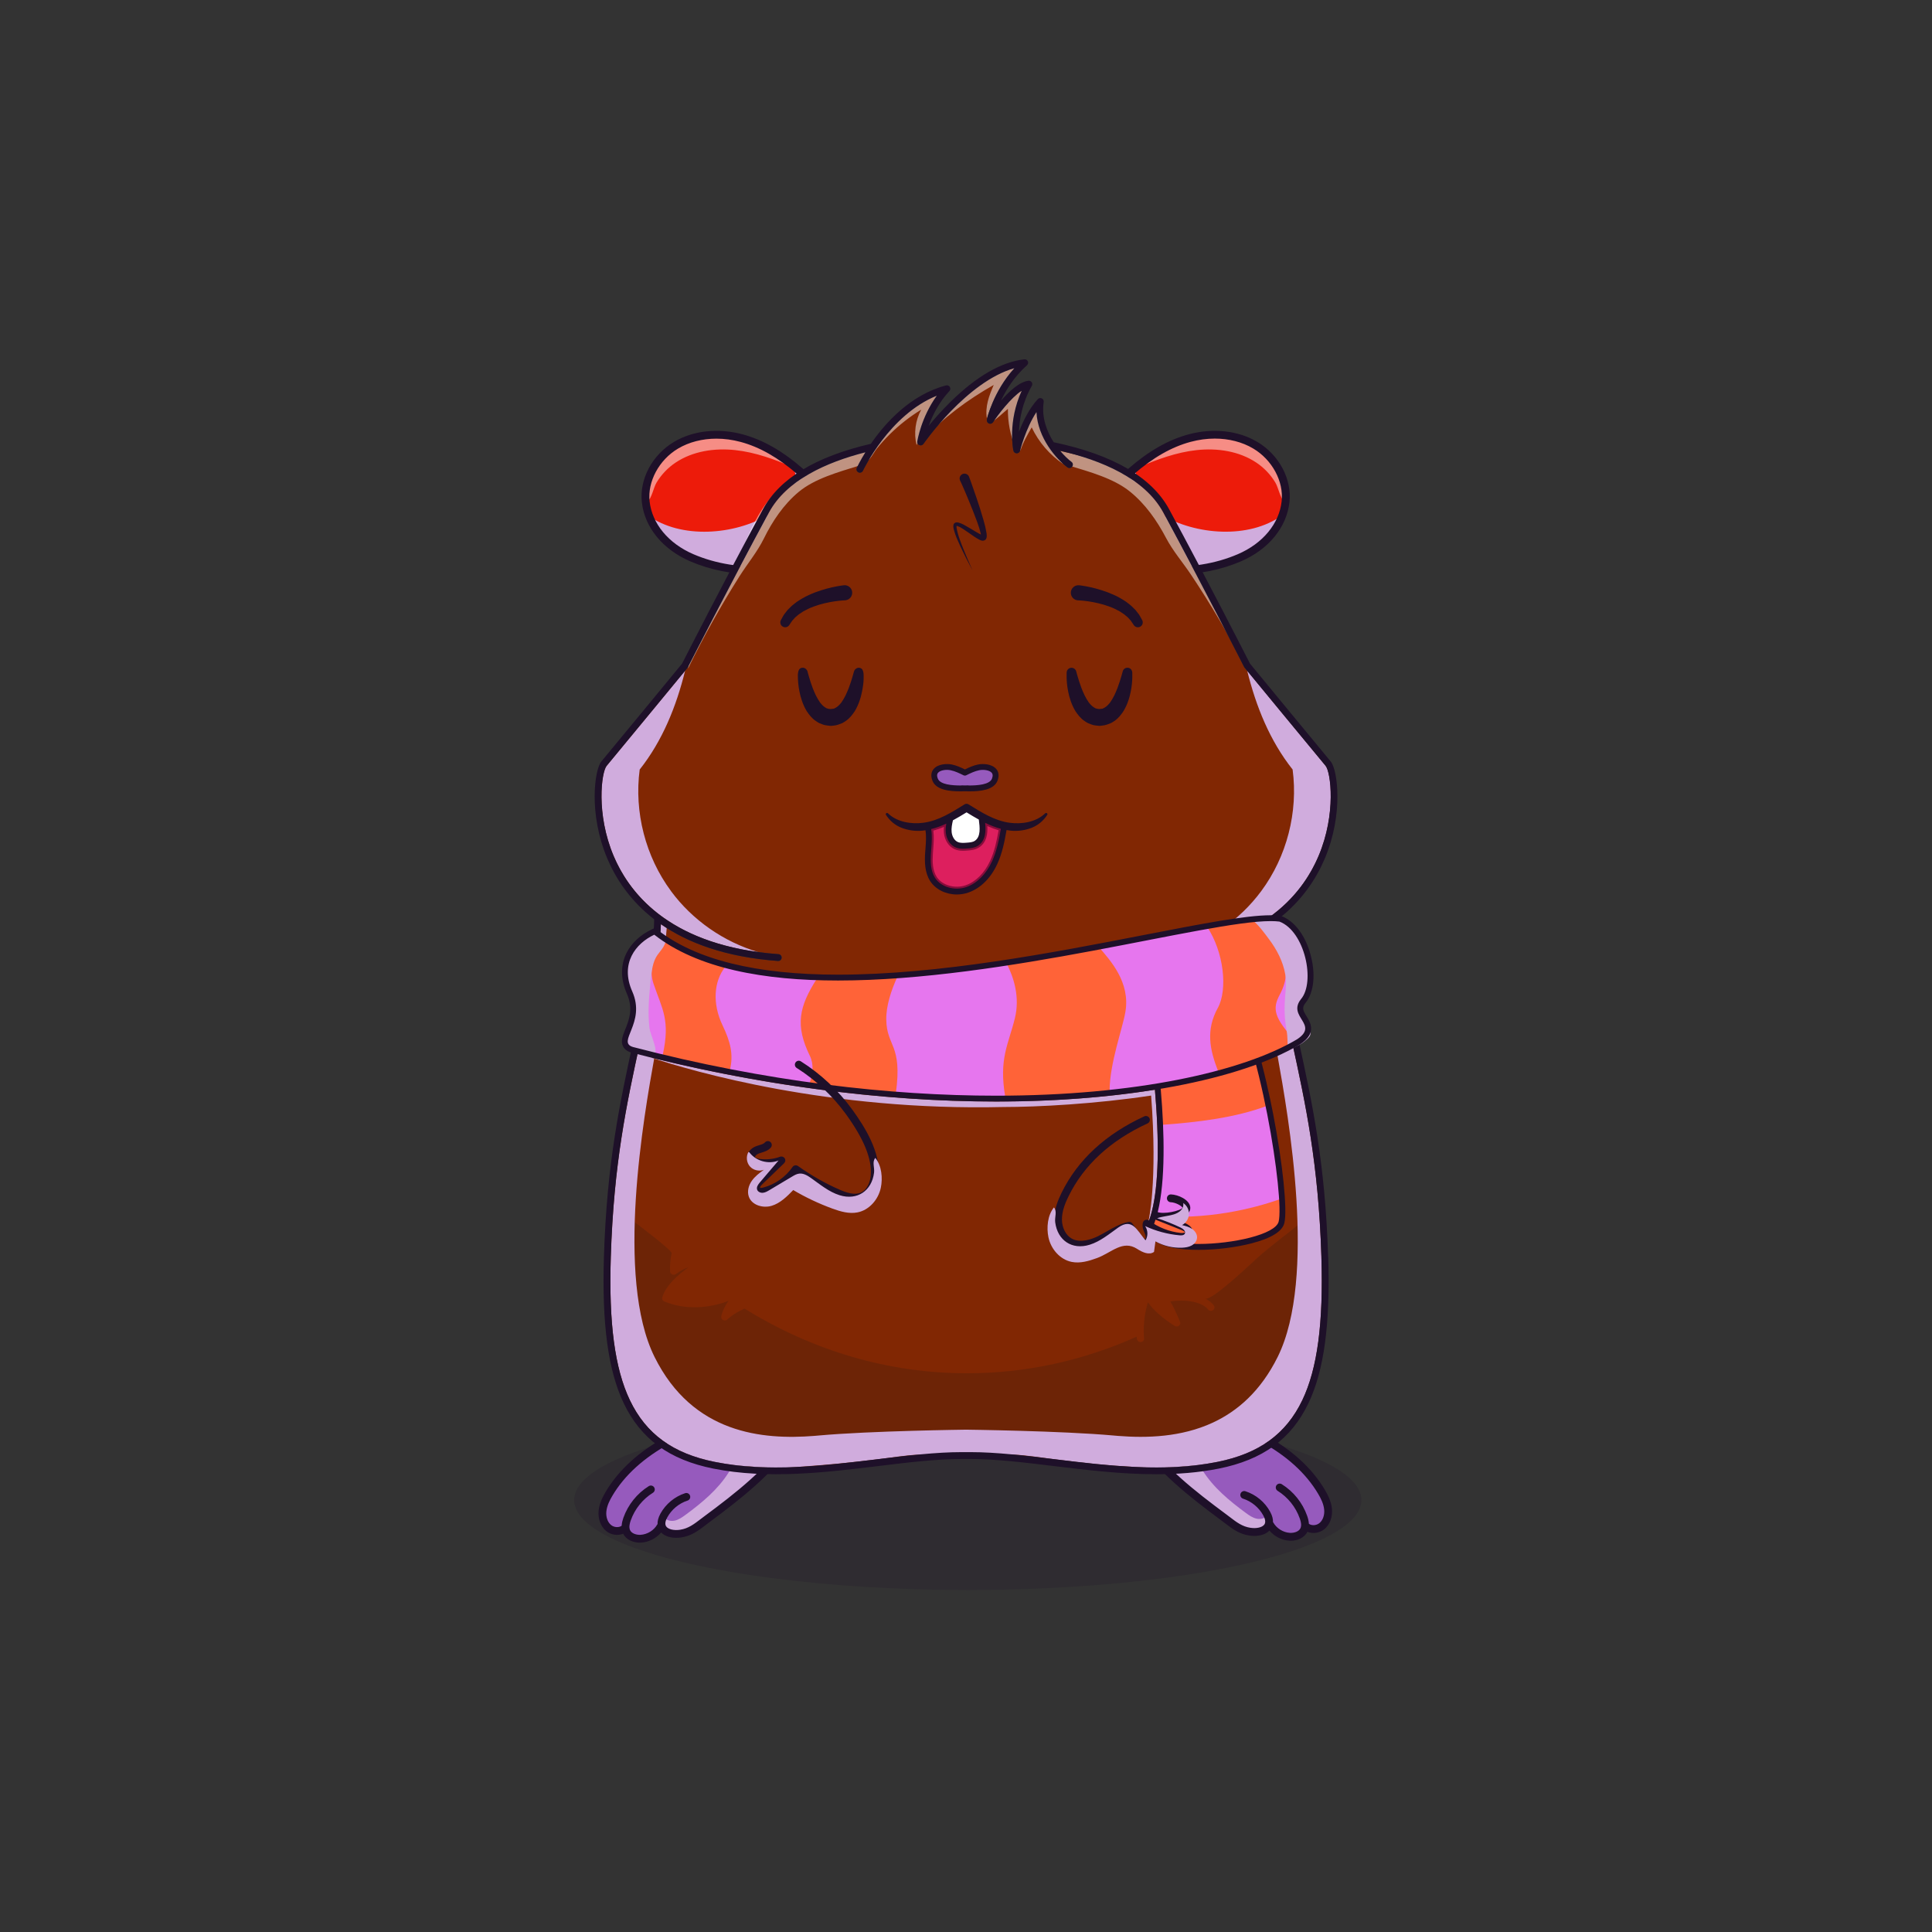 
<svg xmlns="http://www.w3.org/2000/svg" viewBox="0 0 841.89 841.89" xmlns:xlink="http://www.w3.org/1999/xlink">

<rect x="0" y="0" width="841.89" height="841.89" fill="#333333" stroke="none"/>

<title>CryptoHamsters</title>
<desc xmlns:cryptohamsters="https://cryptohamsters.co/">
<cryptohamsters:gene-1>3</cryptohamsters:gene-1>
<cryptohamsters:gene-2>8464131</cryptohamsters:gene-2>
<cryptohamsters:gene-3>15103726</cryptohamsters:gene-3>
<cryptohamsters:gene-4>16737080</cryptohamsters:gene-4>
<cryptohamsters:gene-5>13</cryptohamsters:gene-5>
<cryptohamsters:gene-6>11010680</cryptohamsters:gene-6>
<cryptohamsters:gene-7>10</cryptohamsters:gene-7>
<cryptohamsters:gene-8>4</cryptohamsters:gene-8>
<cryptohamsters:gene-9>15538954</cryptohamsters:gene-9>
<cryptohamsters:gene-10>9127396</cryptohamsters:gene-10>
<cryptohamsters:gene-11>9533727</cryptohamsters:gene-11>
<cryptohamsters:gene-12>13</cryptohamsters:gene-12>
<cryptohamsters:gene-13>6</cryptohamsters:gene-13>
<cryptohamsters:gene-14>14</cryptohamsters:gene-14>
<cryptohamsters:gene-15>16414033</cryptohamsters:gene-15>
<cryptohamsters:gene-16>13862104</cryptohamsters:gene-16>
<cryptohamsters:gene-17>14967221</cryptohamsters:gene-17>
<cryptohamsters:gene-18>9853629</cryptohamsters:gene-18>
</desc>


<rect width="841.89" height="841.89" fill="transparent"/>

<g id="tail-texture">
</g>

<g id="tail">
</g>

<g id="ears-texture">
  <g id="ears-texture" clip-path="url(#clip-ears-base)">
    <polygon points="167.71 75.4 312.51 65.7 443.53 115.85 439.31 386.94 313.71 392.84 167.71 373.05 167.71 75.4" class="ears-texture-primary" fill="#ed1b0a"/>
    <polygon points="673.69 107.76 555.15 85.11 450.54 116.92 447.31 383.83 577.26 392.84 673.69 385.99 673.69 107.76" class="ears-texture-primary" fill="#ed1b0a"/>
  </g>
</g>

<g id="ears">
  <defs>
    <clipPath id="clip-ears-base">
      <path id="w" data-name="fill" d="M358.66,218.48c2.72,5.21,3.38,10.87,1.8,15.52-1.27,3.78-3.55,6.66-6.95,8.83-3.34,2.13-7.74,3.54-13.44,4.28-1.49,.2-3.09,.35-4.88,.47-1.85,.13-3.69,.19-5.52,.19-9.91,0-19.44-1.87-27.87-5.5-11.14-4.8-18.45-13.65-19.57-23.69-1-8.96,4.26-18.76,12.78-23.83,4.9-2.92,10.84-4.46,17.19-4.46,3.57,0,7.19,.49,10.75,1.45,8.4,2.25,16.62,6.93,25.12,14.31,3.49,3.03,7.85,7.18,10.58,12.43Zm187.91-23.72c-4.9-2.92-10.84-4.46-17.19-4.46-3.57,0-7.18,.49-10.75,1.45-8.4,2.25-16.62,6.93-25.12,14.31-3.49,3.03-7.85,7.18-10.58,12.43-2.73,5.21-3.38,10.87-1.8,15.52,2.51,7.44,8.99,11.61,20.39,13.11,1.48,.2,3.07,.35,4.88,.47,1.85,.13,3.69,.19,5.52,.19,9.91,0,19.45-1.87,27.87-5.5,11.14-4.8,18.45-13.65,19.57-23.69,1-8.96-4.26-18.76-12.78-23.82Z" style="fill: #d91c5c;"/>
    </clipPath>
  </defs>

  <g>
    <path id="x" data-name="light" d="M286.13,210.23c-1.46,2.42-2.05,6.85-4.14,8.57-1.98-7.23,1.88-16.21,7-21.27,7.5-7.41,18.97-9.88,29.36-8.06s19.77,7.46,27.74,14.36c-8.26-3.57-16.82-6.74-25.76-7.7-8.95-.96-18.4,.44-25.89,5.42-3.36,2.23-6.22,5.22-8.3,8.67Zm269.59,0c1.46,2.42,2.05,6.85,4.14,8.57,1.98-7.23-1.88-16.21-7-21.27-7.5-7.41-18.97-9.88-29.36-8.06s-19.77,7.46-27.74,14.36c8.26-3.57,16.82-6.74,25.76-7.7,8.95-.96,18.4,.44,25.89,5.42,3.36,2.23,6.22,5.22,8.3,8.67Z" fill="#fff" opacity="0.5" style="mix-blend-mode: overlay"/>
    <path id="y" data-name="shadow" d="M334.86,224.34c3.54-2.1,6.84-4.91,9.05-8.41,1.95-3.08,3.6-8.15,2.04-11.66,.27,.6,1.88,1.39,2.42,1.82,.85,.68,1.68,1.39,2.48,2.12,1.38,1.25,2.74,2.57,4.05,3.9,2.7,2.75,4.8,6.11,5.9,9.82,2.12,7.19,.1,15.66-5.64,20.48-4.92,4.12-11.66,5.19-18.05,5.74-10.3,.9-20.89,.88-30.69-2.39-10.29-3.42-20.23-10.67-24.1-21.19,14.56,10.51,37.74,8.54,52.54-.23Zm171.28,0c-6.59-3.91-12.85-10.88-11.1-18.34-6.89,2.95-12.72,8.73-14.84,15.92s-.1,15.66,5.64,20.48c4.92,4.12,11.66,5.19,18.05,5.74,10.3,.9,20.89,.88,30.69-2.39,10.29-3.42,20.23-10.67,24.1-21.19-14.56,10.51-37.74,8.54-52.54-.23Z" fill="#d0acdd" style="mix-blend-mode: multiply;"/>
    <path id="a`" data-name="line" d="M547.87,192.56c-8.33-4.96-19.23-6.15-29.91-3.29-8.79,2.36-17.34,7.22-26.13,14.85-3.65,3.17-8.24,7.54-11.18,13.17-3.03,5.82-3.75,12.21-1.95,17.52,1.41,4.18,3.95,7.48,7.68,9.94,3.73,2.46,8.64,4.07,14.79,4.89,1.55,.2,3.19,.36,5.04,.48,1.9,.14,3.8,.2,5.69,.2,10.26,0,20.15-1.95,28.89-5.72,11.99-5.17,19.88-14.79,21.1-25.75,1.11-10.07-4.51-20.65-14.01-26.3Zm10.62,25.92c-1.08,9.72-8.2,18.33-19.06,23-9.86,4.25-21.27,6.06-33,5.24-1.78-.12-3.37-.27-4.83-.47-11.04-1.45-17.3-5.44-19.69-12.54-1.5-4.44-.87-9.85,1.75-14.86,2.68-5.13,6.96-9.21,10.39-12.18,8.4-7.28,16.5-11.91,24.79-14.13,3.54-.95,7.08-1.42,10.53-1.42,6.12,0,11.93,1.47,16.75,4.34,8.25,4.9,13.33,14.36,12.37,23Zm-197.57-1.19c-2.94-5.64-7.52-10-11.18-13.17-8.79-7.63-17.34-12.49-26.13-14.85-10.68-2.86-21.58-1.67-29.91,3.29-9.49,5.65-15.12,16.23-14.01,26.3,1.22,10.96,9.1,20.58,21.1,25.75,8.75,3.77,18.63,5.72,28.89,5.72,1.89,0,3.78-.07,5.69-.2,1.85-.13,3.49-.29,5.04-.48,12.3-1.62,19.65-6.47,22.47-14.82,1.79-5.31,1.08-11.7-1.96-17.52Zm-1.27,16.43c-1.2,3.55-3.37,6.32-6.6,8.38-3.25,2.07-7.57,3.43-13.09,4.16-1.47,.2-3.04,.35-4.83,.47-11.73,.82-23.14-.99-33-5.24-10.85-4.68-17.98-13.28-19.06-23-.96-8.64,4.12-18.1,12.37-23,4.82-2.87,10.62-4.34,16.75-4.34,3.45,0,7,.47,10.53,1.42,8.29,2.22,16.39,6.84,24.79,14.13,3.43,2.98,7.71,7.05,10.39,12.18,2.62,5.01,3.26,10.42,1.75,14.86Z" style="fill: #1e1029;"/>
  </g>
</g>

<g id="legs-texture">
  <ellipse cx="421.72" cy="653.67" rx="171.53" ry="39.19" fill="#1e1029" opacity="0.2"/>

  <g id="legs-texture" clip-path="url(#clip-legs-base)">
    <polygon points="168 463.87 312.8 454.16 443.82 504.31 439.61 775.41 314 781.31 168 761.51 168 463.87" class="skin-texture-primary" fill="#965abd"/>
    <polygon points="673.98 496.22 555.44 473.57 450.83 505.39 447.6 772.29 577.55 781.31 673.98 774.45 673.98 496.22" class="skin-texture-primary" fill="#965abd"/>
  </g>
</g>

<g id="legs">
  <defs>
    <clipPath id="clip-legs-base">
      <path id="fill-8" data-name="fill" d="M345.89,620.04c.54,2.22-.79,4.6-2.31,6.83-9.14,13.44-22.49,23.89-36.53,34.29-.29,.22-.58,.44-.87,.66l-.67,.51c-2.9,2.22-5.41,4.14-9.1,4.69-2.88,.43-5.48-.23-6.45-1.63-.9-1.29-.26-3.09,.44-4.37,1.93-3.55,5.24-6.29,9.07-7.53,.32-.1,.59-.32,.74-.63,.16-.3,.18-.65,.08-.97-.11-.33-.34-.6-.64-.75-.3-.15-.63-.18-.95-.07-4.46,1.44-8.3,4.62-10.55,8.73-.84,1.55-1.24,3-1.19,4.31v.15l-.14,.2c-1.56,2.73-4.55,4.59-7.64,4.78-.13,0-.26,.01-.39,.01-1.8,0-3.9-.7-4.63-2.34-.16-.36-.25-.77-.28-1.24,0-.09,0-.15-.01-.21-.01-.88,.19-1.87,.61-3.07,1.79-5.07,5.28-9.42,9.83-12.26,.59-.37,.78-1.16,.41-1.76-.37-.59-1.16-.78-1.76-.41-5.04,3.15-8.91,7.97-10.89,13.58-.43,1.24-.67,2.34-.73,3.35v.2l-.18,.12c-1.41,1-3.65,.84-5.11-.35-1.61-1.31-2.45-3.71-2.21-6.24,.25-2.65,1.56-5.15,2.67-7.03,5.35-9.06,13.93-16.84,25.5-23.11,12.2-6.62,21.95-10.4,31.61-12.25l.5-.09c5.95-1.15,19.91-3.86,21.79,3.9Zm231.56,37.73c-.25-2.65-1.56-5.15-2.68-7.03-5.35-9.06-13.93-16.84-25.5-23.11-12.22-6.62-21.97-10.4-31.61-12.25l-.5-.09c-5.96-1.15-19.91-3.85-21.8,3.9-.54,2.24,.79,4.61,2.32,6.83,9.12,13.41,22.48,23.87,36.53,34.29,.3,.22,.59,.44,.88,.67l.66,.5c2.91,2.22,5.41,4.14,9.1,4.69,2.89,.43,5.48-.22,6.45-1.63,.71-1.01,.56-2.52-.44-4.37-1.93-3.54-5.24-6.29-9.08-7.53-.32-.1-.58-.32-.74-.62-.16-.3-.19-.65-.08-.98,.1-.32,.32-.58,.62-.74,.3-.16,.65-.19,.97-.08,4.46,1.44,8.3,4.62,10.54,8.73,.85,1.55,1.25,3,1.2,4.32v.17l.11,.13s.06,.07,.07,.08c1.52,2.69,4.5,4.55,7.59,4.74,.14,0,.28,.01,.42,.01,1.79,0,3.89-.7,4.62-2.34,.16-.36,.25-.76,.28-1.27,0-.06,0-.12,.02-.23,0-.84-.19-1.83-.61-3.03-1.78-5.07-5.28-9.42-9.83-12.26-.59-.37-.78-1.16-.41-1.76,.18-.29,.46-.49,.79-.57,.33-.08,.68-.02,.97,.16,5.04,3.15,8.91,7.98,10.89,13.58,.43,1.25,.67,2.35,.73,3.35v.2l.18,.12c1.41,1,3.65,.84,5.11-.35h0c1.61-1.31,2.45-3.71,2.21-6.24Z" style="fill: #f16ea5;"/>
    </clipPath>
  </defs>

  <g>
    <path id="shadow-7" data-name="shadow" d="M289.14,660.86c.9,1.59,3.01,2.15,4.8,1.78s3.33-1.46,4.8-2.54c7.13-5.25,14.12-11.02,18.82-18.53s6.83-17.09,3.69-25.37c4.42-1.94,9.46-3.24,14.28-3.19s9.97,2.72,11.34,7.35c1.76,5.97-3.15,11.66-7.66,15.96-11.78,11.25-23.79,22.66-38.31,30.03-2.86,1.45-6.08,2.77-9.2,2.03-3.12-.74-4.21-4.77-2.56-7.52Zm263.31-.85c-.9,1.59-3.01,2.15-4.8,1.78s-3.33-1.46-4.8-2.54c-7.13-5.25-14.12-11.02-18.82-18.53-4.7-7.51-6.83-17.09-3.69-25.37-4.42-1.94-9.46-3.24-14.28-3.19s-9.97,2.72-11.34,7.35c-1.76,5.97,3.15,11.66,7.66,15.96,11.78,11.25,23.79,22.66,38.31,30.03,2.86,1.45,6.08,2.77,9.2,2.03,3.12-.74,4.21-4.77,2.56-7.52Z" fill="#d0acdd" style="mix-blend-mode: multiply;"/>
    <path id="line-6" data-name="line" d="M348.79,619.35c-2.55-10.51-18.46-7.44-25.25-6.13l-.49,.09c-9.97,1.92-19.98,5.79-32.47,12.55-12.05,6.53-21.01,14.68-26.65,24.22-1.27,2.15-2.76,5.03-3.08,8.26-.33,3.52,.93,6.9,3.3,8.83,2.13,1.74,5.07,2.11,7.41,1.17,1.35,2.7,4.47,3.88,7.23,3.88,.2,0,.38,0,.58-.02,3.38-.2,6.56-1.85,8.73-4.41,1.45,1.5,3.82,2.33,6.57,2.33,.7,0,1.43-.05,2.18-.16,4.44-.66,7.37-2.9,10.47-5.27,.49-.37,.99-.76,1.5-1.14,14.25-10.57,27.83-21.2,37.22-35.01,1.81-2.67,3.56-5.85,2.75-9.21Zm-5.56,7.29c-9.1,13.38-22.42,23.81-36.43,34.19-.53,.39-1.04,.79-1.55,1.17-2.86,2.19-5.34,4.08-8.91,4.61-2.69,.4-5.17-.2-6.04-1.45-.77-1.1-.18-2.75,.47-3.93,1.88-3.45,5.09-6.12,8.83-7.33,.89-.28,1.39-1.24,1.1-2.13-.29-.89-1.24-1.39-2.13-1.1-4.56,1.47-8.49,4.73-10.79,8.93-.98,1.8-1.29,3.31-1.24,4.53-.04,.06-.09,.11-.12,.16-1.46,2.58-4.31,4.34-7.26,4.52-1.73,.1-3.91-.5-4.62-2.07-.14-.32-.22-.69-.25-1.1,0-.08,0-.15-.02-.23,0-.79,.19-1.74,.59-2.88,1.75-4.97,5.19-9.26,9.66-12.04,.8-.5,1.04-1.55,.54-2.35-.5-.8-1.55-1.04-2.35-.54-5.13,3.2-9.05,8.11-11.07,13.8-.33,.95-.68,2.17-.76,3.47-1.22,.87-3.26,.77-4.6-.33-1.5-1.22-2.29-3.48-2.06-5.87,.25-2.57,1.53-5.02,2.62-6.86,5.31-9,13.84-16.72,25.34-22.95,12.16-6.6,21.88-10.36,31.48-12.21l.5-.09c5.84-1.13,19.52-3.77,21.3,3.59,.5,2.07-.79,4.34-2.25,6.49Zm237.18,30.85c-.31-3.23-1.8-6.11-3.07-8.26-5.64-9.54-14.6-17.69-26.65-24.22-12.49-6.77-22.51-10.63-32.47-12.55l-.49-.09c-6.79-1.31-22.7-4.38-25.25,6.13-.82,3.36,.93,6.54,2.75,9.21,9.39,13.81,22.97,24.45,37.21,35.01,.52,.38,1.02,.76,1.51,1.14,3.1,2.37,6.03,4.61,10.47,5.27,.75,.11,1.47,.16,2.18,.16,2.75,0,5.11-.82,6.57-2.33,2.17,2.56,5.35,4.21,8.73,4.41,.2,0,.38,.02,.58,.02,2.75,0,5.87-1.18,7.23-3.89,2.34,.94,5.27,.58,7.41-1.16,2.36-1.93,3.63-5.31,3.29-8.83Zm-5.44,6.2c-1.34,1.1-3.37,1.2-4.6,.33-.08-1.3-.42-2.52-.76-3.47-2.01-5.69-5.94-10.6-11.07-13.8-.8-.49-1.85-.25-2.35,.54-.49,.8-.26,1.84,.54,2.35,4.47,2.79,7.91,7.07,9.66,12.04,.4,1.14,.59,2.09,.59,2.88,0,.08-.02,.15-.02,.23-.03,.41-.1,.77-.25,1.1-.71,1.57-2.87,2.18-4.62,2.07-2.95-.18-5.8-1.95-7.25-4.52-.03-.05-.08-.1-.12-.15,.05-1.23-.26-2.74-1.25-4.54-2.29-4.21-6.21-7.46-10.78-8.93-.89-.29-1.85,.2-2.13,1.1-.29,.89,.2,1.85,1.1,2.13,3.73,1.21,6.95,3.88,8.83,7.33,.64,1.18,1.24,2.82,.47,3.93-.88,1.26-3.37,1.85-6.04,1.45-3.57-.53-6.04-2.41-8.91-4.61-.51-.38-1.02-.78-1.55-1.17-14.01-10.39-27.34-20.81-36.43-34.19-1.47-2.15-2.75-4.43-2.25-6.49,1.78-7.35,15.46-4.72,21.3-3.59l.5,.09c9.6,1.84,19.31,5.61,31.48,12.21,11.5,6.23,20.03,13.95,25.34,22.95,1.09,1.84,2.37,4.29,2.62,6.86,.23,2.4-.56,4.65-2.06,5.87Z" style="fill: #1e1029;"/>
  </g>
</g>

<g id="body-texture">
  <g id="body-texture" clip-path="url(#clip-body-base)">
    <polygon points="168 781.31 673.98 781.31 673.98 65.7 167.91 65.7 168 781.31" class="body-texture-primary" fill="#812703"/>
    <path d="M674.02,781.25V423.85s-40.79,49.8-55.22,63.92c-10.34,10.11-19.55,18.33-32.36,28.47-6.55,5.18-12.19,10.44-19.26,16.29-6.48,5.36-12.86,9.91-19.23,15.58-2.47,2.2-20.09,19.08-22.81,17.75,1.54,.75,2.87,1.73,3.81,3.02,.49,.67,.31,1.6-.4,2.07-.71,.47-1.68,.3-2.17-.38-1.57-2.16-7.31-4.81-16.4-3.46,2.14,3.66,4.14,8.64,4.24,8.89,.24,.6,.05,1.27-.46,1.68-.52,.41-1.25,.45-1.82,.12-.37-.22-7.74-4.6-11.7-10.31-2.56,8.07-1.71,15.59-1.7,15.68,.1,.82-.52,1.55-1.38,1.65-.06,0-.12,0-.18,0-.78,0-1.46-.56-1.55-1.32,0-.07-.05-.44-.09-1.04-23.4,10.47-48.33,15.96-73.93,15.96-34.21,0-67.2-9.76-96.96-28.19-4.86,2.14-7.44,4.66-7.47,4.7-.3,.3-.72,.46-1.13,.46-.24,0-.48-.05-.71-.16-.62-.3-.95-.94-.83-1.59,.45-2.36,1.7-4.71,3.15-6.78-8.24,3.21-18.74,4.1-27.98,.27-.71-.29-1.09-1.04-.89-1.75,1.48-5.24,7.09-10.07,11.45-13.15-1.86,.62-3.72,1.62-5.52,2.95-.46,.34-1.08,.41-1.61,.18-.53-.23-.88-.72-.92-1.27-.17-2.8,.19-5.61,.68-7.99,.27-1.31-16.39-13.71-18.27-15.2-5.63-4.48-11.64-9.04-17.79-13.39-9.63-6.81-16.34-13.01-25.88-20.31-16.12-12.33-19.41-16.04-30.47-24.67-2.33-1.82-32.36-28.44-32.36-28.44l.16,337.14h505.98Z" style="fill: #211915; opacity: 0.2;mix-blend-mode: multiply"/>
  </g>
</g>

<g id="body">
  <defs>
    <clipPath id="clip-body-base">
      <path id="c" data-name="fill" d="M575.82,547.72c.91,28.83-1.73,48.68-8.32,62.46-7.03,14.7-18.78,23.23-36.98,26.88-3.73,.75-7.49,1.3-11.26,1.68-19.7,2.01-39.93-.45-59.6-2.83-6.09-.74-12.02-1.46-17.76-2.01-6.63-.65-13-1.09-19.06-1.09h-3.68c-6.09,0-12.51,.43-19.18,1.1-5.69,.55-11.59,1.27-17.63,2.01-19.67,2.38-39.9,4.85-59.6,2.83-3.78-.38-7.54-.93-11.27-1.68-18.2-3.65-29.95-12.18-36.98-26.88-6.59-13.78-9.23-33.63-8.32-62.46,1.28-40.79,6.88-66.54,12.81-93.8,1.97-9.06,4.01-18.44,5.88-28.42,2.02-10.8,2.92-16.54,3.14-22.77,.82,.57,1.67,1.13,2.53,1.68,11.45,7.26,27.1,12.77,48.5,14.36,.81,.06,1.53-.55,1.59-1.37,.06-.82-.55-1.54-1.38-1.6-3.07-.23-6.01-.54-8.84-.93-17.2-2.34-30.04-7.46-39.64-13.88-2.11-1.39-4.05-2.86-5.86-4.37-8.84-7.4-14.22-15.89-17.48-23.59-7.79-18.39-5.32-36.6-3.09-39.3,4.71-5.64,28.75-34.82,34.2-41.45,.68-.82,1.07-1.29,1.1-1.33,.07-.09,.13-.18,.18-.27,.18-.35,17.57-34.6,35.27-67.35,7.6-14.06,24.91-21.88,42-26.24-2.32,3.76-3.58,6.42-3.74,6.77-.34,.74-.02,1.62,.73,1.97,.2,.09,.41,.14,.62,.14,.56,0,1.1-.32,1.35-.87,.12-.25,11.48-24.33,32.17-32.68-6.77,9.35-8.43,19.45-8.51,19.93-.11,.69,.27,1.36,.92,1.62s1.39,.03,1.78-.54c.2-.3,18.93-27.17,39.6-32.99-9.28,10.23-11.86,21.87-11.98,22.42-.14,.7,.22,1.4,.88,1.68,.66,.27,1.42,.04,1.82-.55,2.15-3.22,7.76-10.65,12.49-13.76-6.2,13.54-3.76,25.58-3.64,26.13,.14,.68,.74,1.16,1.43,1.18,.67,.03,1.3-.46,1.47-1.13,.03-.12,2.41-9.63,7.15-16.85,.54,11.38,8.7,20.51,13.5,24.08,.65,.49,1.59,.36,2.08-.31,.48-.65,.35-1.59-.31-2.08-1.25-.94-3.1-2.61-4.99-4.87,18.05,4.21,36.95,12.1,44.97,26.94,17.71,32.75,35.1,67,35.27,67.35,.05,.09,.11,.19,.18,.27,.3,.36,30.01,36.44,35.3,42.78,2.24,2.69,4.72,20.91-3.08,39.3-3.27,7.7-8.64,16.19-17.49,23.6-1.75,1.46-3.64,2.89-5.68,4.25-11.19,7.52-26.83,13.29-48.65,14.92-.82,.06-1.44,.77-1.38,1.6,.06,.78,.71,1.38,1.49,1.38,.03,0,.07,0,.11,0,21.5-1.6,37.19-7.15,48.65-14.46,.82-.52,1.61-1.05,2.38-1.58,.22,6.23,1.1,11.98,3.14,22.77,1.87,9.98,3.91,19.35,5.88,28.42,5.92,27.26,11.53,53.01,12.81,93.81Z" style="fill: #eb008b;"/>
    </clipPath>
  </defs>

  <path id="d" data-name="light" d="M300.25,286.77c8.08-15.5,16.26-31.02,23.07-47.12,3.47-8.19,7.03-16.54,12.93-23.2,10.56-11.91,26.88-16.63,42.42-20.09-1.32,2.22-3.42,4.47-4.73,6.68-8.61,2.69-18.97,5.52-25.98,11.38-6.52,5.46-11.38,12.7-15.11,20.28-2.86,5.81-7.09,10.86-10.59,16.39-8.21,12.97-15.7,26.39-22.42,40.19m242.18-5.39c-8.48-15.35-17.07-30.72-24.3-46.67-3.68-8.11-7.46-16.38-13.54-22.98-10.87-11.8-27.32-16.47-42.94-19.89,1.38,2.2,3.53,4.43,4.91,6.62,8.68,2.66,19.11,5.46,26.28,11.27,6.67,5.41,11.71,12.58,15.64,20.08,3.01,5.76,7.37,10.76,11.02,16.24,8.55,12.84,16.39,26.14,23.47,39.8m-141.11-111.87c-2.57,4.66-3.31,10.3-2.04,15.46,2.58-4.81,3.29-10.11,6.24-14.86,1.05-1.7,2.2-3.35,3.41-4.94,.83-1.1,2.25-2.13,2.77-3.4-1.3,.73-2.83,.73-4.22,1.21s-2.89,1.07-4.29,1.71c-2.86,1.3-5.6,2.88-8.18,4.69-5.15,3.63-9.63,8.2-13.14,13.44-1.9,2.84-3.86,6.05-4.84,9.33,1.65,.05,3.81-4.26,4.85-5.54,1.8-2.24,3.72-4.37,5.76-6.38,4.13-4.08,8.73-7.69,13.68-10.71Zm28.6,3.86c2.84-9.33,8.13-17.9,15.18-24.63-9.28,1.63-17.78,6.48-24.89,12.67-7.11,6.19-12.93,13.71-18.37,21.4,9.09-9.74,19.47-17.49,31.06-24.05-2.07,4.82-3.81,9.42-2.99,14.61Zm9.16-4.21c-.08,5.81,1.06,11.63,3.31,16.98,.47-9.08,2.44-18.08,5.82-26.52-.28,.7-4.38,2.15-5.2,2.67-1.7,1.08-3.31,2.31-4.79,3.67s-7.59,7.11-6.43,9.14c2.6-1.6,4.94-3.98,7.3-5.93Zm9.37,4.05c-2.69,4.55-4.31,8.88-3.95,14.26,1.17-3.67,3.05-6.91,4.95-10.22,3.05,6.43,7.86,12.02,13.77,15.99-5.92-7.29-9.76-16.26-10.94-25.58,.11,.89-3.25,4.56-3.83,5.55Z" fill="#fff" opacity="0.5" style="mix-blend-mode: overlay"/>
  <path id="e" data-name="shadow" d="M567.5,610.17c-7.03,14.7-18.78,23.23-36.98,26.88-3.73,.75-7.49,1.3-11.26,1.68-8.15,.68-13.89,1.15-24.96,.51-13.14-.76-19.4-1.42-35.73-3.47-5.33-.67-11.31-1.66-16.68-1.88-7.04-.31-14.09-.48-21.15-.47-6.93,0-13.85,.17-20.77,.48-5.5,.23-12.18,1.37-17.63,2.01-14.78,1.72-18.69,2.13-35.16,3.36-7.99,.6-14.37,.28-24.44-.53-3.78-.38-7.54-.93-11.27-1.68-18.2-3.65-29.95-12.18-36.98-26.88-6.59-13.78-9.23-33.63-8.32-62.46,1.28-40.79,6.88-66.54,12.81-93.8,1.97-9.06,4.01-18.44,5.88-28.42,2.02-10.8,2.92-16.54,3.14-22.77,.82,.57,1.67,1.13,2.53,1.68-.48,6.22-1.3,12.49-1.56,18.37-.56,12.59-1.52,25.23-3.75,37.64-4.6,25.56-17.16,96.3,0,130.87,16.67,33.58,47.22,36.17,69.55,34.42,.66-.05,1.32-.11,1.96-.17,22.47-2.04,64.26-2.55,64.26-2.55,0,0,41.79,.51,64.26,2.55,.64,.06,1.29,.12,1.95,.17,12.46,.98,27.48,.59,41.22-5.75,10.88-5.03,20.97-13.81,28.34-28.66,17.16-34.57,4.6-105.31,0-130.87-2.37-13.18-3.32-26.62-3.85-39.98-.15-3.86-.55-7.79-.92-11.73-.14-1.46-.27-2.93-.38-4.39,.82-.52,1.61-1.05,2.38-1.58,.22,6.23,1.1,11.98,3.14,22.77,1.87,9.98,3.91,19.35,5.88,28.42,5.92,27.26,11.53,53.01,12.81,93.81,.91,28.83-1.73,48.68-8.32,62.46Zm-275.06-221.82c-11.14-15.03-16.16-34.47-13.69-53.01,9.94-12.55,15.95-27.5,19.79-43.05-5.45,6.62-29.49,35.8-34.2,41.45-2.24,2.69-4.71,20.91,3.09,39.3,3.26,7.7,8.64,16.18,17.48,23.59,1.8,1.51,3.75,2.98,5.86,4.37,9.6,6.42,22.44,11.54,39.64,13.88-15.05-4.48-28.62-13.88-37.97-26.51Zm219.17,26.51c17.2-2.34,30.04-7.46,39.64-13.88,2.11-1.39,4.05-2.86,5.86-4.37,8.84-7.4,14.22-15.89,17.48-23.59,7.79-18.39,5.32-36.6,3.09-39.3-4.71-5.64-28.75-34.82-34.2-41.45,3.84,15.56,9.85,30.5,19.79,43.05,2.47,18.55-2.54,37.99-13.69,53.01-9.35,12.63-22.92,22.03-37.97,26.51Zm-11.15,117.27l.13,.03c.05-.14,.1-.28,.16-.42,3.53-9.61,4.6-26.7,3.09-49.44-.17-2.52-.36-5.02-.57-7.46-20.77,3.35-44.29,5.15-69.19,5.15-47.94,0-99.74-6.61-150.36-19.14,18.22,6.03,77.58,23.35,153.54,21.54,14.79,0,39.91-1.3,64.35-4.99,2.93,37.92-1.15,54.72-1.15,54.72Z" fill="#d0acdd" style="mix-blend-mode: multiply;"/>
  <path d="M422.25,207.69l.94,2.55c.58,1.62,1.4,3.95,2.35,6.76s2.03,6.09,3.05,9.69c.57,1.88,1.01,3.79,1.32,5.73,0,.27,.06,.54,.07,.85,.03,.38,0,.76-.1,1.12-.05,.17-.11,.33-.2,.48-.15,.25-.38,.46-.65,.59-.18,.08-.38,.13-.58,.15-.14,.01-.29,.01-.43,0-.35-.05-.7-.16-1.02-.31-.94-.47-1.83-1.01-2.69-1.61-1.65-1.12-3.22-2.29-4.81-3.3-.73-.49-1.51-.89-2.34-1.19-.12-.03-.24-.05-.36-.05l.06-.07-.04,.05,.04-.05s0,0,0,0c-.07,.35-.07,.72,0,1.07,.32,1.7,.78,3.37,1.39,5,.56,1.58,1.13,3.07,1.7,4.43,1.1,2.74,2.08,4.98,2.78,6.55s1.11,2.46,1.11,2.46l-1.27-2.38c-.85-1.52-1.95-3.71-3.23-6.37-.65-1.33-1.33-2.78-2-4.34-.75-1.64-1.35-3.35-1.79-5.1-.15-.56-.17-1.14-.07-1.7,.03-.11,.07-.22,.12-.32,.04-.07,.08-.14,.13-.2l.07-.09c.18-.19,.41-.33,.67-.4,.34-.08,.7-.08,1.05,0,1.01,.27,1.97,.67,2.87,1.19,1.75,.94,3.4,2.01,5.1,3,.78,.48,1.59,.9,2.43,1.26,.12,.05,.26,.09,.39,.1h-.24l-.1,.04h.04c-.16,.07-.29,.19-.39,.34l-.07,.14v-.33c0-.17-.06-.39-.09-.6-.42-1.78-.95-3.53-1.59-5.24-1.23-3.4-2.55-6.6-3.65-9.31s-2.09-4.96-2.77-6.53-1.13-2.45-1.13-2.45h0c-.44-1.09,.09-2.33,1.18-2.76,1.04-.42,2.23,.05,2.71,1.06l.04,.09Z" style="fill: #1e1029;"/>
  <path id="f" data-name="line" d="M578.79,547.62c.92,29.33-1.81,49.61-8.62,63.84-7.46,15.61-19.88,24.66-39.08,28.5-8.89,1.78-18.06,2.45-27.23,2.45-15.23,0-30.49-1.85-44.58-3.56-13.03-1.58-25.34-3.08-36.46-3.08h-3.68c-11.12,0-23.43,1.49-36.46,3.08-22.57,2.74-48.15,5.84-71.81,1.11-19.2-3.84-31.62-12.9-39.08-28.5-6.8-14.23-9.54-34.51-8.62-63.84,1.29-41.06,6.92-66.94,12.88-94.33,1.97-9.05,4-18.4,5.87-28.34,2.38-12.67,3.06-17.93,3.14-24.36-10.49-8.11-16.71-17.73-20.39-26.4-8.31-19.59-5.58-38.82-2.63-42.36,5.13-6.15,33.24-40.28,35.18-42.65,1.26-2.48,18.1-35.57,35.24-67.27,7.24-13.4,23.06-22.98,47.03-28.52,6.26-9.08,17.25-21.38,32.76-25.44,.65-.17,1.32,.11,1.66,.68,.34,.57,.26,1.29-.19,1.78-4.61,4.91-7.41,10.69-9.04,15.15,2.38-2.91,5.57-6.56,9.36-10.3,11.42-11.27,22.29-17.55,32.33-18.69,.64-.07,1.26,.28,1.52,.87,.26,.59,.12,1.29-.37,1.72-5.55,4.95-9.14,10.77-11.37,15.48,3.56-4.08,8.11-8.3,12.03-8.73,.56-.06,1.1,.19,1.41,.66,.31,.47,.33,1.07,.05,1.55-4.25,7.47-5.44,14.82-5.62,20.06,1.75-4.55,4.47-10.22,8.22-14.25,.44-.48,1.15-.61,1.73-.33,.59,.28,.92,.91,.83,1.56-1,6.73,1.35,12.85,4.37,17.55,25.83,5.42,42.75,15.25,50.3,29.22,17.13,31.7,33.97,64.78,35.24,67.27,1.94,2.36,30.06,36.5,35.18,42.65,2.95,3.54,5.68,22.76-2.63,42.36-3.68,8.67-9.89,18.28-20.39,26.4,.07,6.43,.76,11.69,3.13,24.36,1.86,9.94,3.9,19.29,5.87,28.33,5.96,27.4,11.59,53.27,12.88,94.34Zm-2.97,.09c-1.28-40.79-6.88-66.54-12.81-93.8-1.97-9.06-4.01-18.44-5.88-28.42-2.02-10.79-2.92-16.54-3.14-22.77-11.64,8.08-28,14.33-51.03,16.04-.04,0-.07,0-.11,0-.77,0-1.42-.6-1.48-1.38-.06-.82,.55-1.53,1.37-1.59,45.82-3.39,64.35-25.13,71.82-42.77,7.8-18.39,5.32-36.6,3.08-39.29-5.29-6.35-35-42.42-35.3-42.79-.07-.08-.13-.18-.18-.27-.17-.34-17.57-34.59-35.27-67.35-8.02-14.83-26.92-22.73-44.96-26.93,1.88,2.26,3.73,3.94,4.99,4.87,.66,.49,.8,1.42,.31,2.08-.49,.66-1.42,.8-2.08,.31-4.8-3.57-12.95-12.7-13.5-24.09-4.73,7.22-7.12,16.73-7.15,16.85-.17,.67-.8,1.17-1.47,1.13-.69-.01-1.29-.5-1.43-1.18-.12-.55-2.56-12.58,3.64-26.13-4.74,3.11-10.35,10.54-12.5,13.77-.4,.59-1.15,.82-1.82,.55-.66-.28-1.03-.98-.88-1.68,.12-.55,2.7-12.19,11.97-22.42-20.67,5.81-39.4,32.69-39.6,32.99-.39,.57-1.13,.79-1.78,.54-.64-.26-1.03-.93-.92-1.61,.08-.49,1.74-10.59,8.51-19.94-20.7,8.36-32.05,32.43-32.17,32.69-.25,.54-.79,.86-1.35,.86-.21,0-.42-.04-.62-.14-.75-.34-1.07-1.23-.73-1.97,.16-.35,1.42-3.02,3.74-6.77-17.08,4.36-34.4,12.18-42,26.23-17.7,32.76-35.1,67-35.28,67.35-.05,.1-.11,.19-.18,.27-.3,.36-30.01,36.44-35.3,42.79-2.24,2.69-4.72,20.91,3.08,39.29,7.48,17.63,26.01,39.37,71.82,42.76,.82,.06,1.43,.77,1.37,1.59-.06,.82-.78,1.43-1.59,1.37-23.03-1.71-39.39-7.96-51.03-16.04-.22,6.23-1.11,11.98-3.14,22.77-1.87,9.98-3.91,19.36-5.88,28.43-5.93,27.26-11.53,53.01-12.81,93.79-.91,28.84,1.74,48.68,8.33,62.46,7.02,14.69,18.77,23.23,36.98,26.87,23.19,4.64,47.43,1.7,70.87-1.15,13.12-1.59,25.51-3.1,36.81-3.1h3.68c11.3,0,23.69,1.5,36.81,3.1,23.44,2.84,47.68,5.79,70.87,1.15,18.21-3.64,29.95-12.18,36.98-26.87,6.59-13.78,9.23-33.63,8.33-62.46Z" style="fill: #1e1029;"/>

  <g id="g" data-name="color2">
    <path d="M547.98,463.19c-17.03,4.58-43.27,10.4-43.27,10.4,.31,3.62,.68,5.74,1.23,18.3,15.98-1.15,32.57-3.82,46.52-9.1-4.45-21.13-2.52-13.05-4.48-19.6Z" class="body-texture-ternary" fill="#ff6338"/>
    <path d="M503.47,529.01c-.35,1.26-1,3.27-1.43,4.39-6.57,15.27,53.59,9.74,56.23-.33,.48-1.83,.49-6.41,.13-11.54-12.67,4.54-32.38,9.32-54.93,7.48Z" class="body-texture-ternary" fill="#ff6338"/>
  </g>
  <path d="M505.83,490.2c.54,14.28,.09,29.87-2.62,39.63,22.55,1.84,42.56-2.97,55.23-7.51-.67-9.72-2.98-25.22-6.2-40.49-13.95,5.27-30.42,7.22-46.41,8.37Z" class="body-texture-secondary" fill="#e676ee"/>
  
  <path id="i" data-name="outline" d="M533.31,426.24c16.11,26.99,26.41,96.1,23.87,106.1-1.41,5.56-19.91,9.73-34.97,9.73-12.03,0-21.88-2.66-19.08-9.39,8.51-23.08,1.06-79.62-2.67-96.18,0,0,17.31-8.25,32.84-10.25m1.33-2.74l-1.66,.21c-15.75,2.03-32.89,10.14-33.61,10.48l-1.84,.88,.45,1.99c1.63,7.26,4.55,25.3,5.87,45.26,1.51,22.74,.44,39.83-3.09,49.44-1.28,3.13-.45,5.44,.48,6.83,3.33,4.99,13.24,6.04,20.98,6.04s16.35-1.07,23.25-2.86c8.5-2.21,13.28-5.17,14.2-8.79,1.42-5.6-.69-26.15-4.91-47.79-3.03-15.53-9.56-44.01-19.24-60.24l-.86-1.44h0Z" style="fill: #1e1029;"/>

  <g id="j" data-name="color 2">
    <path d="M480.02,412.74c-13.08,2.52-28,5.17-42.26,7.39,3.06,6.02,5.8,14.57,3.57,23.66-2.85,11.61-7.29,17.56-4.39,34.28,16.54-.13,33.15-1.06,47.39-2.64,.06-12.3,5.58-27.3,6.83-34.69,2.2-13-6.46-22.5-11.14-28.01Z" class="body-texture-ternary" fill="#ff6338"/>
    <path d="M558.25,433.01c6.67-12.65,2.78-23.95-8.3-32.65-6.2,.44-15.26,1.95-24.88,3.7,7.38,11.09,8.78,27.36,4.49,35.36-5.39,9.72-3.59,18.67,.13,28.18,13.93-3.8,26.59-9.07,35.22-14.15-9.74-10.71-9.93-14.19-6.66-20.43Z" class="body-texture-ternary" fill="#ff6338"/>
    <path d="M314.82,445.97c-4.43-9.23-2.91-18.02,2.21-24.28-10.3-2.59-19.61-6.29-27.57-11.37-5.08,5.61-7.87,11.42-5.51,18.39,3.78,11.13,7.37,15.74,3.97,31.07,10.34,2.53,20.54,4.77,30.59,6.73,1.67-6.78-.21-13.32-3.68-20.55Z" class="body-texture-ternary" fill="#ff6338"/>
    <path d="M387.35,444.2c-.08-5.93,2.31-12.8,5-18.61-12.44,.94-25.77,1.46-37.5,1.07-7.74,12.12-9.08,20.38-2.61,33.66,1.8,3.7,1.13,7.47-.4,11.59,13.26,1.88,27.04,3.51,39.54,4.47,2.95-21.55-3.86-20.13-4.03-32.18Z" class="body-texture-ternary" fill="#ff6338"/>
  </g>
  
  <g id="k" data-name="color 1">
    <path d="M284.8,428.72c-2.37-6.97,.43-12.78,5.51-18.39-1.99-1.27-3.9-2.62-5.71-4.06-8.14,3.88-15.06,12.81-9.63,25.3,6.14,14.14-7.09,22.63,.38,24.8,4.5,1.2,8.97,2.34,13.42,3.42,3.4-15.34-.19-19.94-3.97-31.07Z" class="body-texture-secondary" fill="#e676ee"/>
    <path d="M567.16,435.56c6.89-7.48,1.88-30.18-9.2-34.37-2.13-.99-7.09-.74-10.38-.51,11.04,8.5,16.73,20.42,10.08,32.77-3.25,6.1-2.69,9.94,7.02,20.4,.3-.17,.72-.39,1.01-.56,9.82-6.48-4.66-9.98,1.47-17.73Z" class="body-texture-secondary" fill="#e676ee"/>
    <path d="M352.9,460.09c-6.48-13.28-4.73-21.42,3.02-33.54-13.57-.45-28.21-2.36-39.82-5.28-5.12,6.26-5.71,16.21-1.28,25.44,3.47,7.23,4.9,12.81,3.24,19.59,11.33,2.21,23.76,4.3,34.65,5.85,1.54-4.12,2-8.35,.2-12.05Z" class="body-texture-secondary" fill="#e676ee"/>
    <path d="M442.26,443.62c2.23-9.09-.46-17.57-3.52-23.59-15.31,2.39-32.29,4.45-47.69,5.62-2.69,5.81-4.94,12.68-4.85,18.6,.17,12.05,7.13,10.58,4.18,32.13,16.3,1.26,32.91,1.78,47.68,1.67-2.89-16.73,1.36-22.82,4.21-34.43Z" class="body-texture-secondary" fill="#e676ee"/>
    <path d="M530.73,439.13c4.29-7.99,2.62-24.24-4.76-35.33-13.03,2.36-29.77,5.75-46.97,9.07,4.68,5.5,13.61,15.04,11.41,28.04-1.25,7.39-6.84,22.23-6.9,34.52,17.52-1.94,33.97-4.86,47.35-8.52-3.72-9.5-5.52-18.06-.14-27.78Z" class="body-texture-secondary" fill="#e676ee"/>
  </g>
 
  <path id="l" data-name="shadow" d="M283.02,448.01c.29,2.39,3.11,8.32,2.58,10.31-.64,2.46-5.36,.93-7.37,.13-2.79-1.11-5.26-3.54-5.5-6.53-.28-3.34,2.15-6.25,3-9.5,1.84-7.11-4.12-14.3-3.01-21.55,.71-4.63,4.16-8.33,7.72-11.37,1.38-1.18,2.88-2.34,4.65-2.7s3.9,.34,4.6,2.01c1.09,2.6-1.61,5.05-3.22,7.36-2,2.89-2.44,6.54-2.81,10.04-.77,7.21-1.51,14.55-.64,21.79Zm285.15,6.01c1.92-1.52,3.75-2.97,2.48-5.08-2.33-3.9-4.38-7.38-2.51-11.54,2.2-4.88,3.24-8.55,3.27-13.92,.02-3.92-4.21-15.54-7.89-19.67-2.26-2.54-6.18-3.68-9.37-4.01-3.4-.35-6.03,.17-9.03,.56,3.44,2.71,5.93,6.34,7.87,8.91,3.36,4.46,6.14,9.75,7.07,15.34,.69,4.12-.03,8.32-.23,12.49-.2,4.01,.09,8.03,.81,11.98,.58,3.14,.32,5.71,.6,8.77,2.17-1.46,4.86-2.19,6.92-3.82Z" fill="#d0acdd" style="mix-blend-mode: multiply;"/>
  <path id="m" data-name="outline" d="M553.71,401.38c1.44,0,2.71,.07,3.82,.21,11.08,4.19,15.76,26.29,9.38,33.8-6.13,7.74,8.11,11.02-1.71,17.5-23.83,14.16-70.66,24.57-131.11,24.57-46.18,0-100.31-6.08-158.2-21.2-7.44-2.12,5.74-10.41-.38-24.23-5.41-12.21,1.49-20.93,9.6-24.72,18.98,14.83,47.94,19.96,80.08,19.96,72.23,0,160.63-25.89,188.52-25.89m0-2.55c-10.94,0-30.34,3.77-54.9,8.54-39.79,7.73-89.31,17.35-133.62,17.35-35.6,0-62.02-6.53-78.51-19.42l-1.23-.96-1.42,.66c-4.99,2.33-8.92,6.02-11.07,10.38-2.62,5.31-2.54,11.43,.23,17.68,2.88,6.51,.87,11.51-.74,15.52-1.1,2.74-2.06,5.11-.97,7.35,.65,1.32,1.9,2.25,3.72,2.78h.06c53.29,13.94,108.22,21.3,158.84,21.3,56.65,0,106.15-9.32,132.41-24.93l.05-.03,.05-.03c7.26-4.79,4.43-9.42,2.73-12.19-1.56-2.55-2.13-3.68-.44-5.82,2.82-3.36,4.89-10.52,2.29-20.6-2.22-8.58-6.98-15.01-12.75-17.19l-.28-.11-.29-.04c-1.21-.16-2.57-.23-4.15-.23h0Z" style="fill: #1e1029;"/>
      

</g>

<g id="eyes">

  <g id="_3" data-name="13">
    <path d="M368.15,261.6s-.42,.03-1.15,.07c-.75,.05-1.85,.17-3.15,.35-1.31,.19-2.83,.46-4.43,.84-1.6,.37-3.28,.86-4.9,1.47-1.63,.59-3.15,1.35-4.54,2.12-.64,.44-1.29,.84-1.87,1.25-.54,.45-1.05,.88-1.52,1.27-.41,.44-.78,.85-1.11,1.21-.36,.34-.52,.74-.74,1.01-.39,.58-.62,.91-.62,.91l-.21,.31c-.66,.97-1.98,1.22-2.95,.56-.92-.62-1.19-1.84-.66-2.79,0,0,.26-.47,.71-1.28,.25-.39,.47-.94,.89-1.43,.4-.51,.85-1.08,1.34-1.71,.56-.55,1.16-1.15,1.81-1.78,.67-.58,1.43-1.13,2.19-1.73,1.59-1.07,3.34-2.1,5.16-2.93,1.81-.84,3.67-1.55,5.44-2.1,1.76-.57,3.43-.99,4.87-1.32,1.44-.31,2.65-.54,3.52-.67,.89-.12,1.39-.19,1.39-.19,1.8-.25,3.46,1.01,3.71,2.81s-1,3.46-2.81,3.71c-.08,.01-.16,.02-.24,.02h-.14Z" style="fill: #1E1029;"/>
    <path d="M470.38,255.05s.51,.07,1.39,.19c.87,.13,2.08,.36,3.52,.67,1.44,.33,3.11,.75,4.87,1.32,1.76,.55,3.62,1.26,5.44,2.1,1.82,.82,3.57,1.86,5.16,2.93,.76,.6,1.52,1.15,2.19,1.73,.64,.63,1.25,1.23,1.81,1.78,.49,.63,.94,1.2,1.34,1.71,.42,.49,.64,1.04,.89,1.43,.45,.82,.71,1.28,.71,1.28,.57,1.03,.2,2.32-.83,2.89-.97,.54-2.17,.24-2.78-.65l-.22-.32s-.22-.33-.62-.91c-.22-.28-.37-.67-.74-1.01-.33-.36-.7-.77-1.11-1.21-.47-.39-.98-.82-1.52-1.27-.57-.42-1.23-.81-1.87-1.25-1.38-.77-2.91-1.53-4.54-2.12-1.62-.61-3.3-1.1-4.9-1.47-1.6-.38-3.12-.65-4.43-.84-1.31-.18-2.4-.3-3.15-.35-.73-.04-1.15-.07-1.15-.07h-.13c-1.81-.12-3.19-1.68-3.08-3.5,.11-1.81,1.67-3.19,3.49-3.08,.08,0,.17,.02,.25,.03Z" style="fill: #1E1029;"/>
    <path d="M352,293.08s.07,.24,.16,.58c.1,.34,.24,.82,.42,1.45,.4,1.34,.78,2.62,1.55,4.68,.39,1.02,.85,2.11,1.37,3.19,.52,1.09,1.17,2.12,1.82,3.1,.71,.9,1.48,1.73,2.26,2.18,.2,.1,.37,.28,.57,.35,.2,.05,.4,.12,.59,.19,.18,.12,.4,.1,.62,.11l.32,.03,.16,.02h.08l.04,.02h.03c-.19,.02,.44-.02-.43,.03l1.18-.13,.59-.06c.23-.01,.15-.09,.24-.12,.09-.08,.19-.12,.31-.13,.14-.04,.36-.24,.54-.33,.78-.45,1.56-1.28,2.26-2.18,.66-.98,1.3-2.01,1.82-3.1,.51-1.09,.97-2.17,1.37-3.19,.77-2.06,1.17-3.37,1.54-4.63,.36-1.25,.53-1.86,.53-1.86l.19-.66c.32-1.12,1.52-1.89,2.63-1.57,.9,.26,1.32,.94,1.51,2.2,0,0,.06,.56,.07,.97,.02,.68,.02,.95-.01,1.69-.04,1.46-.19,2.98-.7,5.48-.25,1.25-.58,2.62-1.09,4.05-.49,1.43-1.16,2.95-2.07,4.48-1.02,1.49-2.17,3.12-4.04,4.33-.48,.3-.87,.62-1.45,.88-.61,.26-1.25,.49-1.89,.69-.29,.08-.72,.23-.88,.24l-.59,.08-1.18,.15c-.88,.05-.26,.01-.46,.02h-.08l-.11-.02-.21-.02-.43-.05-.86-.11c-.57-.07-1.14-.15-1.68-.38-.54-.2-1.08-.41-1.61-.63-.52-.23-.95-.57-1.42-.87-1.87-1.21-3.02-2.84-4.04-4.33-.92-1.52-1.58-3.05-2.07-4.48-.51-1.43-.84-2.79-1.09-4.05-.51-2.5-.64-4.59-.68-6.05-.03-.74-.02-.88-.02-1.3,.02-.39,.11-1,.11-1,.28-1.47,.95-2.09,2.12-2.05,.95,.04,1.76,.82,1.99,1.69l.11,.38Z" style="fill: #1E1029;"/>
    <path d="M469.08,292.98s.11,.39,.2,.73c.1,.34,.09,.3,.27,.93,.37,1.27,.92,3.08,1.69,5.14,.39,1.03,.86,2.11,1.37,3.19,.52,1.09,1.17,2.12,1.82,3.1,.71,.9,1.49,1.73,2.26,2.18,.75,.6,1.56,.62,2.42,.74-.87,.05-.23,.01-.42,.02h.05l.07-.02,.15-.02,.29-.03,.59-.06,.59-.06c.24-.01,.15-.09,.24-.12,.09-.08,.19-.12,.31-.13,.13-.04,.36-.24,.54-.33,.78-.45,1.56-1.28,2.26-2.18,.66-.99,1.3-2.01,1.82-3.1,.51-1.09,.97-2.17,1.37-3.19,.77-2.06,1.32-3.88,1.69-5.14,.36-1.25,.48-1.71,.48-1.71l.12-.43c.32-1.12,1.48-1.76,2.6-1.45,.9,.26,1.49,1.06,1.53,1.95,0,0,0,.22,.02,.63,0,.4,.03,.98,0,1.71-.04,1.46-.17,3.55-.68,6.05-.26,1.25-.58,2.61-1.09,4.04-.49,1.43-1.16,2.95-2.08,4.48-1.02,1.49-2.17,3.12-4.04,4.33-.48,.3-.87,.62-1.45,.88-.61,.26-1.25,.49-1.89,.69-.29,.08-.72,.23-.88,.24l-.59,.08-.59,.08-.29,.04-.15,.02h-.07l-.04,.02-.47,.03c-1.14-.15-2.31-.15-3.39-.57-.54-.2-1.08-.41-1.61-.63-.52-.23-.95-.57-1.42-.87-1.87-1.21-3.02-2.84-4.04-4.33-.92-1.52-1.58-3.04-2.08-4.48-.51-1.43-.84-2.79-1.09-4.04-.51-2.5-.64-4.59-.68-6.05-.03-.74,0-1.3,0-1.72,.02-.39,.02-.61,.02-.61,.05-1.16,1.03-2.07,2.19-2.02,.95,.04,1.72,.69,1.96,1.56l.12,.42Z" style="fill: #1E1029;"/>
  </g>
</g>

<g id="nose-mouth-chin">
  <g>
    <path d="M436.11,361.17c-.83,4.88-1.81,9.83-3.88,14.31-2.52,5.46-6.56,9.48-11.08,11.05-5.13,1.78-11.13,.03-13.69-4-1.98-3.11-2.01-7.17-1.77-10.74,.03-.59,.08-1.18,.13-1.79,.22-2.86,.43-5.81-.04-8.72,2.27-.56,4.46-1.39,6.59-2.38-.22,1.3-.35,2.65-.2,4.01,.31,2.88,1.89,5.3,4.11,6.3,1.1,.5,2.25,.64,3.36,.64,.71,0,1.39-.06,2.02-.11,1.36-.11,3.06-.25,4.5-1.18,3.48-2.26,3.48-6.56,3.14-10.01,2.21,1.07,4.47,1.98,6.83,2.61Z" style="fill: #dd1f5e;"/>
    <path d="M417,388.07c-4.18,0-8.23-1.88-10.27-5.08-2.11-3.32-2.15-7.55-1.9-11.25,.02-.38,.05-.77,.08-1.17l.05-.62c.21-2.65,.44-5.65-.03-8.52l-.13-.77,.76-.19c2.09-.52,4.19-1.28,6.43-2.32l1.47-.69-.27,1.6c-.25,1.48-.31,2.68-.19,3.77,.28,2.59,1.67,4.74,3.61,5.62,.84,.38,1.79,.56,3.01,.56,.64,0,1.25-.05,1.84-.1h.12c1.26-.11,2.84-.24,4.11-1.06,3.04-1.98,3.1-5.77,2.75-9.21l-.15-1.51,1.37,.66c2.39,1.16,4.57,1.99,6.68,2.55l.75,.2-.13,.76c-.82,4.8-1.8,9.88-3.95,14.53-2.62,5.66-6.84,9.85-11.58,11.5-1.44,.5-2.94,.73-4.42,.73Zm-10.28-26.14c.35,2.82,.13,5.64-.06,8.16l-.05,.63c-.03,.38-.06,.77-.08,1.14-.23,3.43-.21,7.32,1.64,10.23,2.35,3.7,7.93,5.3,12.7,3.65,4.31-1.5,8.17-5.36,10.59-10.6,1.95-4.22,2.91-8.88,3.69-13.35-1.58-.46-3.2-1.07-4.9-1.83,.18,3.4-.29,7.16-3.63,9.34-1.63,1.05-3.52,1.2-4.89,1.32h-.12c-.6,.06-1.27,.11-1.97,.11-1.47,0-2.65-.23-3.71-.71-2.49-1.12-4.25-3.8-4.6-6.98-.09-.84-.1-1.72,0-2.71-1.57,.67-3.09,1.2-4.59,1.61Z" style="fill: #870c3b;"/>
  </g>
  <path d="M427.4,357.13l-.08-.52-.36-.2c-1.56-.86-3.2-1.83-5.32-3.13l-.45-.27-.45,.27c-1.85,1.13-3.84,2.34-5.9,3.44l-.34,.18-.09,.37c-.41,1.75-.78,3.61-.58,5.47,.24,2.25,1.47,4.19,3.12,4.94,.82,.37,1.73,.48,2.65,.48,.64,0,1.29-.05,1.91-.1,1.23-.1,2.62-.21,3.69-.91,3.17-2.05,2.62-6.47,2.19-10.02Z" style="fill: #fff;"/>
  <path d="M432.82,336.19c-1.21-1.43-4.15-1.83-6.29-1.39-2.06,.42-4.01,1.36-5.81,2.27-.07,.03-.13,.04-.26,.05-.07,0-.13-.01-.19-.04-1.84-.92-3.8-1.86-5.83-2.27-2.11-.44-5.04-.1-6.29,1.39-.71,.84-.8,1.98-.26,3.39,.93,2.43,4.34,3.56,10.73,3.56h.12l.23-.03s.09-.02,.13-.02l.9,.02c.29,.02,.7,.02,.91,0l.95-.02s.08,0,.11,.01l.25,.04h.12c6.39,0,9.81-1.13,10.74-3.55,.53-1.38,.46-2.51-.25-3.39Z" class="skin-texture-primary" fill="#965abd"/>
  <path d="M434.11,335.09c-1.9-2.24-5.78-2.4-7.92-1.95-2.05,.42-3.94,1.27-5.71,2.15-1.77-.88-3.66-1.73-5.7-2.15-2.14-.44-6.03-.28-7.93,1.95-.78,.93-1.51,2.57-.54,5.09,1.57,4.11,7.6,4.66,12.15,4.66,.73,0,1.4-.02,2.03-.03,.63,.02,1.31,.03,2.04,.03,4.55,0,10.57-.54,12.15-4.66,.97-2.52,.24-4.17-.55-5.09Zm-1.83,4.18c-1.02,2.67-6.36,3.02-10.06,3.01-.11-.03-.23-.05-.36-.05h-.02l-.94,.02c-.13,0-.27,0-.42,0s-.3,0-.43,0l-.94-.02h-.02c-.13,0-.25,.02-.37,.05-3.7,0-9.04-.34-10.06-3.01-.64-1.65-.08-2.31,.11-2.53,.99-1.17,3.61-1.49,5.47-1.1,1.95,.4,3.84,1.31,5.62,2.2,.2,.09,.4,.14,.6,.13,.2,0,.4-.03,.6-.13,1.77-.89,3.67-1.8,5.62-2.2,1.85-.38,4.48-.07,5.47,1.1,.18,.22,.75,.88,.11,2.53Z" style="fill: #1e1029;"/>
  <path d="M455.45,354.42c-3.95,3.84-10.23,4.83-15.5,4.11-6.56-.88-12.38-4.6-17.9-8.02-.03-.02-.06-.03-.08-.04-.06-.04-.13-.07-.2-.09-.03-.02-.05-.03-.08-.04-.1-.03-.21-.06-.32-.08h0c-.06,0-.12,0-.18,0s-.11,0-.16,0c0,0-.02,0-.03,0-.1,0-.2,.03-.31,.07-.03,.02-.06,.03-.09,.04-.06,.03-.12,.06-.18,.09-.03,.02-.06,.03-.09,.04-5.51,3.43-11.33,7.14-17.89,8.02-5.29,.71-11.55-.26-15.5-4.11-.44-.44-1.25,.13-.88,.68,1.68,2.58,3.93,4.5,6.8,5.63,2.86,1.12,6.07,1.56,9.12,1.25,.43-.05,.87-.1,1.3-.17,.41,2.56,.21,5.22,0,8.02-.05,.6-.09,1.21-.14,1.81-.26,3.97-.2,8.53,2.17,12.27,2.37,3.72,6.89,5.88,11.63,5.88,1.68,0,3.4-.27,5.06-.85,5.24-1.82,9.7-6.22,12.55-12.38,2.19-4.73,3.2-9.83,4.06-14.84,.6,.1,1.21,.2,1.82,.26,3.05,.31,6.26-.13,9.12-1.25,2.87-1.13,5.11-3.05,6.8-5.63,.36-.54-.43-1.12-.88-.68Zm-40.2,3.04c2.02-1.09,4-2.28,5.94-3.47,1.75,1.08,3.54,2.15,5.35,3.15v.05c.42,3.32,.94,7.46-1.79,9.23-.9,.59-2.18,.69-3.32,.78-1.37,.11-2.92,.24-4.11-.31-1.39-.63-2.41-2.3-2.63-4.26-.19-1.69,.16-3.46,.56-5.18Zm16.97,18.02c-2.52,5.46-6.56,9.48-11.08,11.05-5.13,1.78-11.13,.03-13.69-4-1.98-3.11-2.01-7.17-1.77-10.74,.03-.59,.08-1.18,.13-1.79,.22-2.86,.43-5.81-.04-8.72,2.27-.56,4.46-1.39,6.59-2.38-.22,1.3-.35,2.65-.2,4.01,.31,2.88,1.89,5.3,4.11,6.3,1.1,.5,2.25,.64,3.36,.64,.71,0,1.39-.06,2.02-.11,1.36-.11,3.06-.25,4.5-1.18,3.48-2.26,3.48-6.56,3.14-10.01,2.21,1.07,4.47,1.98,6.83,2.61-.83,4.88-1.81,9.83-3.88,14.31Z" style="fill: #1e1029;"/>
</g>

<g id="legs-front">
      <g id="paws_13">
        <g>
          <path d="M382.85,512.4c-.31,3.77-2.11,8.48-6.25,10.36-1.31,.59-2.67,.83-4.03,.83-2.81,0-5.61-1.01-7.96-2.02-5.81-2.52-11.96-5.95-17.47-9.73-3.43,4.31-8.3,7.53-13.63,8.92-2.81,.75-4.24-.16-4.95-1.05-.84-1.05-.98-2.62-.35-3.99,.47-1.01,1.22-1.73,1.83-2.32l5.04-4.85c-1.55,.1-3.11,.04-4.66-.19-3.12-.46-4.22-1.96-4.6-3.13-.82-2.57,1.29-4.9,3.71-5.78,.42-.15,.84-.29,1.28-.42,1.04-.31,2.01-.61,2.51-1.19,.6-.72,1.67-.81,2.4-.2,.71,.6,.8,1.68,.19,2.4-1.14,1.34-2.71,1.82-4.1,2.24-.37,.11-.75,.22-1.11,.36-1.01,.37-1.77,1.17-1.65,1.55,.09,.28,.71,.64,1.86,.81,3.03,.44,6.15,.12,9.02-.94,.76-.27,1.6,.02,2.03,.7,.43,.68,.31,1.56-.26,2.12l-9.3,8.96c-.44,.43-.9,.87-1.1,1.3-.09,.2-.09,.41-.07,.46,.05,.03,.48,.11,1.42-.13,5.09-1.34,9.72-4.61,12.71-8.94,.25-.38,.65-.64,1.1-.71,.45-.08,.91,.03,1.28,.29,5.64,4.03,12.11,7.7,18.21,10.34,3.02,1.3,6.47,2.46,9.22,1.22,2.8-1.27,4.05-4.73,4.28-7.55,.57-7.05-2.95-15.73-10.76-26.53-5.8-8.01-13.23-14.99-21.52-20.21-.79-.5-1.03-1.56-.53-2.35,.49-.8,1.55-1.04,2.34-.54,8.65,5.45,16.42,12.75,22.47,21.11,5.3,7.32,12.25,18.27,11.39,28.8Z" style="fill: #1E1029;"/>
          <path d="M519.76,537.5c-.32,2.24-2.61,3.5-5.71,3.16-4.16-.47-8.17-1.75-11.81-3.77,0,.03,.02,.04,.03,.07,.82,2.29,.4,5.2-2.01,6.09-1.28,.48-3.29,.43-5.52-2.54l-3.37-4.47c-2.46,.68-4.99,2.13-7.45,3.54-1.32,.76-2.68,1.54-4,2.18-2.49,1.22-5.68,2.35-8.91,2.35-1.92,0-3.85-.4-5.65-1.41-3.66-2.06-5.96-6.35-6-11.22-.03-4.48,1.73-8.64,3.26-11.77,7.03-14.29,19.15-25.48,36.02-33.25,.86-.39,1.86-.02,2.26,.83,.39,.86,.02,1.86-.83,2.25-16.15,7.44-27.73,18.1-34.4,31.67-1.38,2.79-2.95,6.48-2.92,10.24,.03,3.6,1.71,6.84,4.26,8.28,3.77,2.11,8.77,.26,11.42-1.02,1.22-.6,2.47-1.32,3.8-2.07,3.03-1.74,6.18-3.54,9.51-4.17,.65-.12,1.28,.13,1.67,.65l4.04,5.36c.9,1.19,1.5,1.45,1.63,1.4,.15-.13,.3-.92,0-1.78-.1-.28-.22-.57-.34-.86-.51-1.23-1.14-2.76-.71-4.45,.14-.55,.54-.99,1.08-1.19,.54-.19,1.13-.1,1.58,.24,4.02,3,8.77,4.87,13.74,5.43,1.05,.12,1.84-.12,1.99-.29-.05-.05-.42-.52-1.66-1.01l-11.75-4.68h0c-.87-.35-1.29-1.33-.94-2.21,.35-.87,1.33-1.3,2.21-.95,.69,.27,1.62,.39,2.68,.39,2.18,0,4.85-.51,6.78-1.26,1.33-.51,1.54-.93,1.54-.93-.11-.66-2.75-2.34-5.15-2.45-.94-.04-1.67-.83-1.62-1.78,.04-.94,.82-1.65,1.78-1.62,3.15,.14,7.85,2.24,8.35,5.35,.19,1.13-.05,3.22-3.67,4.61-.75,.29-1.72,.59-2.8,.83l3.87,1.55c3.63,1.45,3.9,3.54,3.75,4.68Z" style="fill: #1E1029;"/>
          <path d="M326.12,502.01c-1.1,1.95-.82,4.59,.65,6.27s4.06,2.29,6.13,1.45c-1.97,1.4-3.94,2.89-5.32,4.87s-2.08,4.59-1.27,6.87c1.31,3.71,6.15,5.11,9.92,3.98s6.69-4.05,9.43-6.87c5.41,3.2,11.12,5.9,17.02,8.06,3.53,1.29,7.32,2.41,11,1.67,5.11-1.01,9.07-5.62,10.14-10.72,.88-4.19,.4-9.62-2.4-13.02-1.49,1.78-.24,4.16-.55,6.5-1.01,7.87-7.34,12.16-15.04,9.75-4.63-1.45-8.45-4.67-12.41-7.47-1.54-1.08-3.29-2.16-5.16-1.94-1.13,.13-2.14,.73-3.11,1.31l-9.88,5.89c-.89,.53-1.81,1.07-2.84,1.16s-2.19-.41-2.51-1.39c-.37-1.12,.45-2.25,1.21-3.15l8.13-9.53c-4.41,1.8-9.94,.23-12.76-3.6" fill="#d0acdd" style="mix-blend-mode: multiply;"/>
          <path d="M511.41,529.22c2.46-.76,4.59-2.34,4.2-4.99,1.56,1.04,2.53,2.86,2.49,4.75-.04,2-1.24,3.94-3.01,4.87,1.51,.38,3.05,.77,4.34,1.64s2.3,2.32,2.2,3.87c-.09,1.43-1.1,2.68-2.35,3.37s-2.71,.9-4.14,.97c-4.04,.17-8.11-.8-11.64-2.76l-.62,4.59c-2.16,1.56-5.13,.13-7.36-1.31-6.32-4.08-11.19,1.69-17.51,4-3.53,1.29-7.32,2.41-11,1.67-5.11-1.01-9.07-5.62-10.14-10.72-.88-4.19-.4-9.62,2.4-13.02,1.49,1.78,.24,4.16,.55,6.5,1.01,7.87,7.34,12.16,15.04,9.75,4.63-1.45,8.45-4.67,12.41-7.47,6.1-4.3,8.12,1.05,11.9,5.57,1.16-1.87,1.08-4.43-.18-6.23,4.73,2.19,9.85,3.57,15.04,4.03,.83,.07,1.83,.04,2.24-.68,.6-1.05-.67-2.16-1.77-2.68-3.33-1.59-6.76-2.96-10.27-4.09,2.31-.83,4.82-.91,7.16-1.64Z" fill="#d0acdd" style="mix-blend-mode: multiply;"/>
        </g>
      </g>
</g>

<g id="embed">
</g>
</svg>